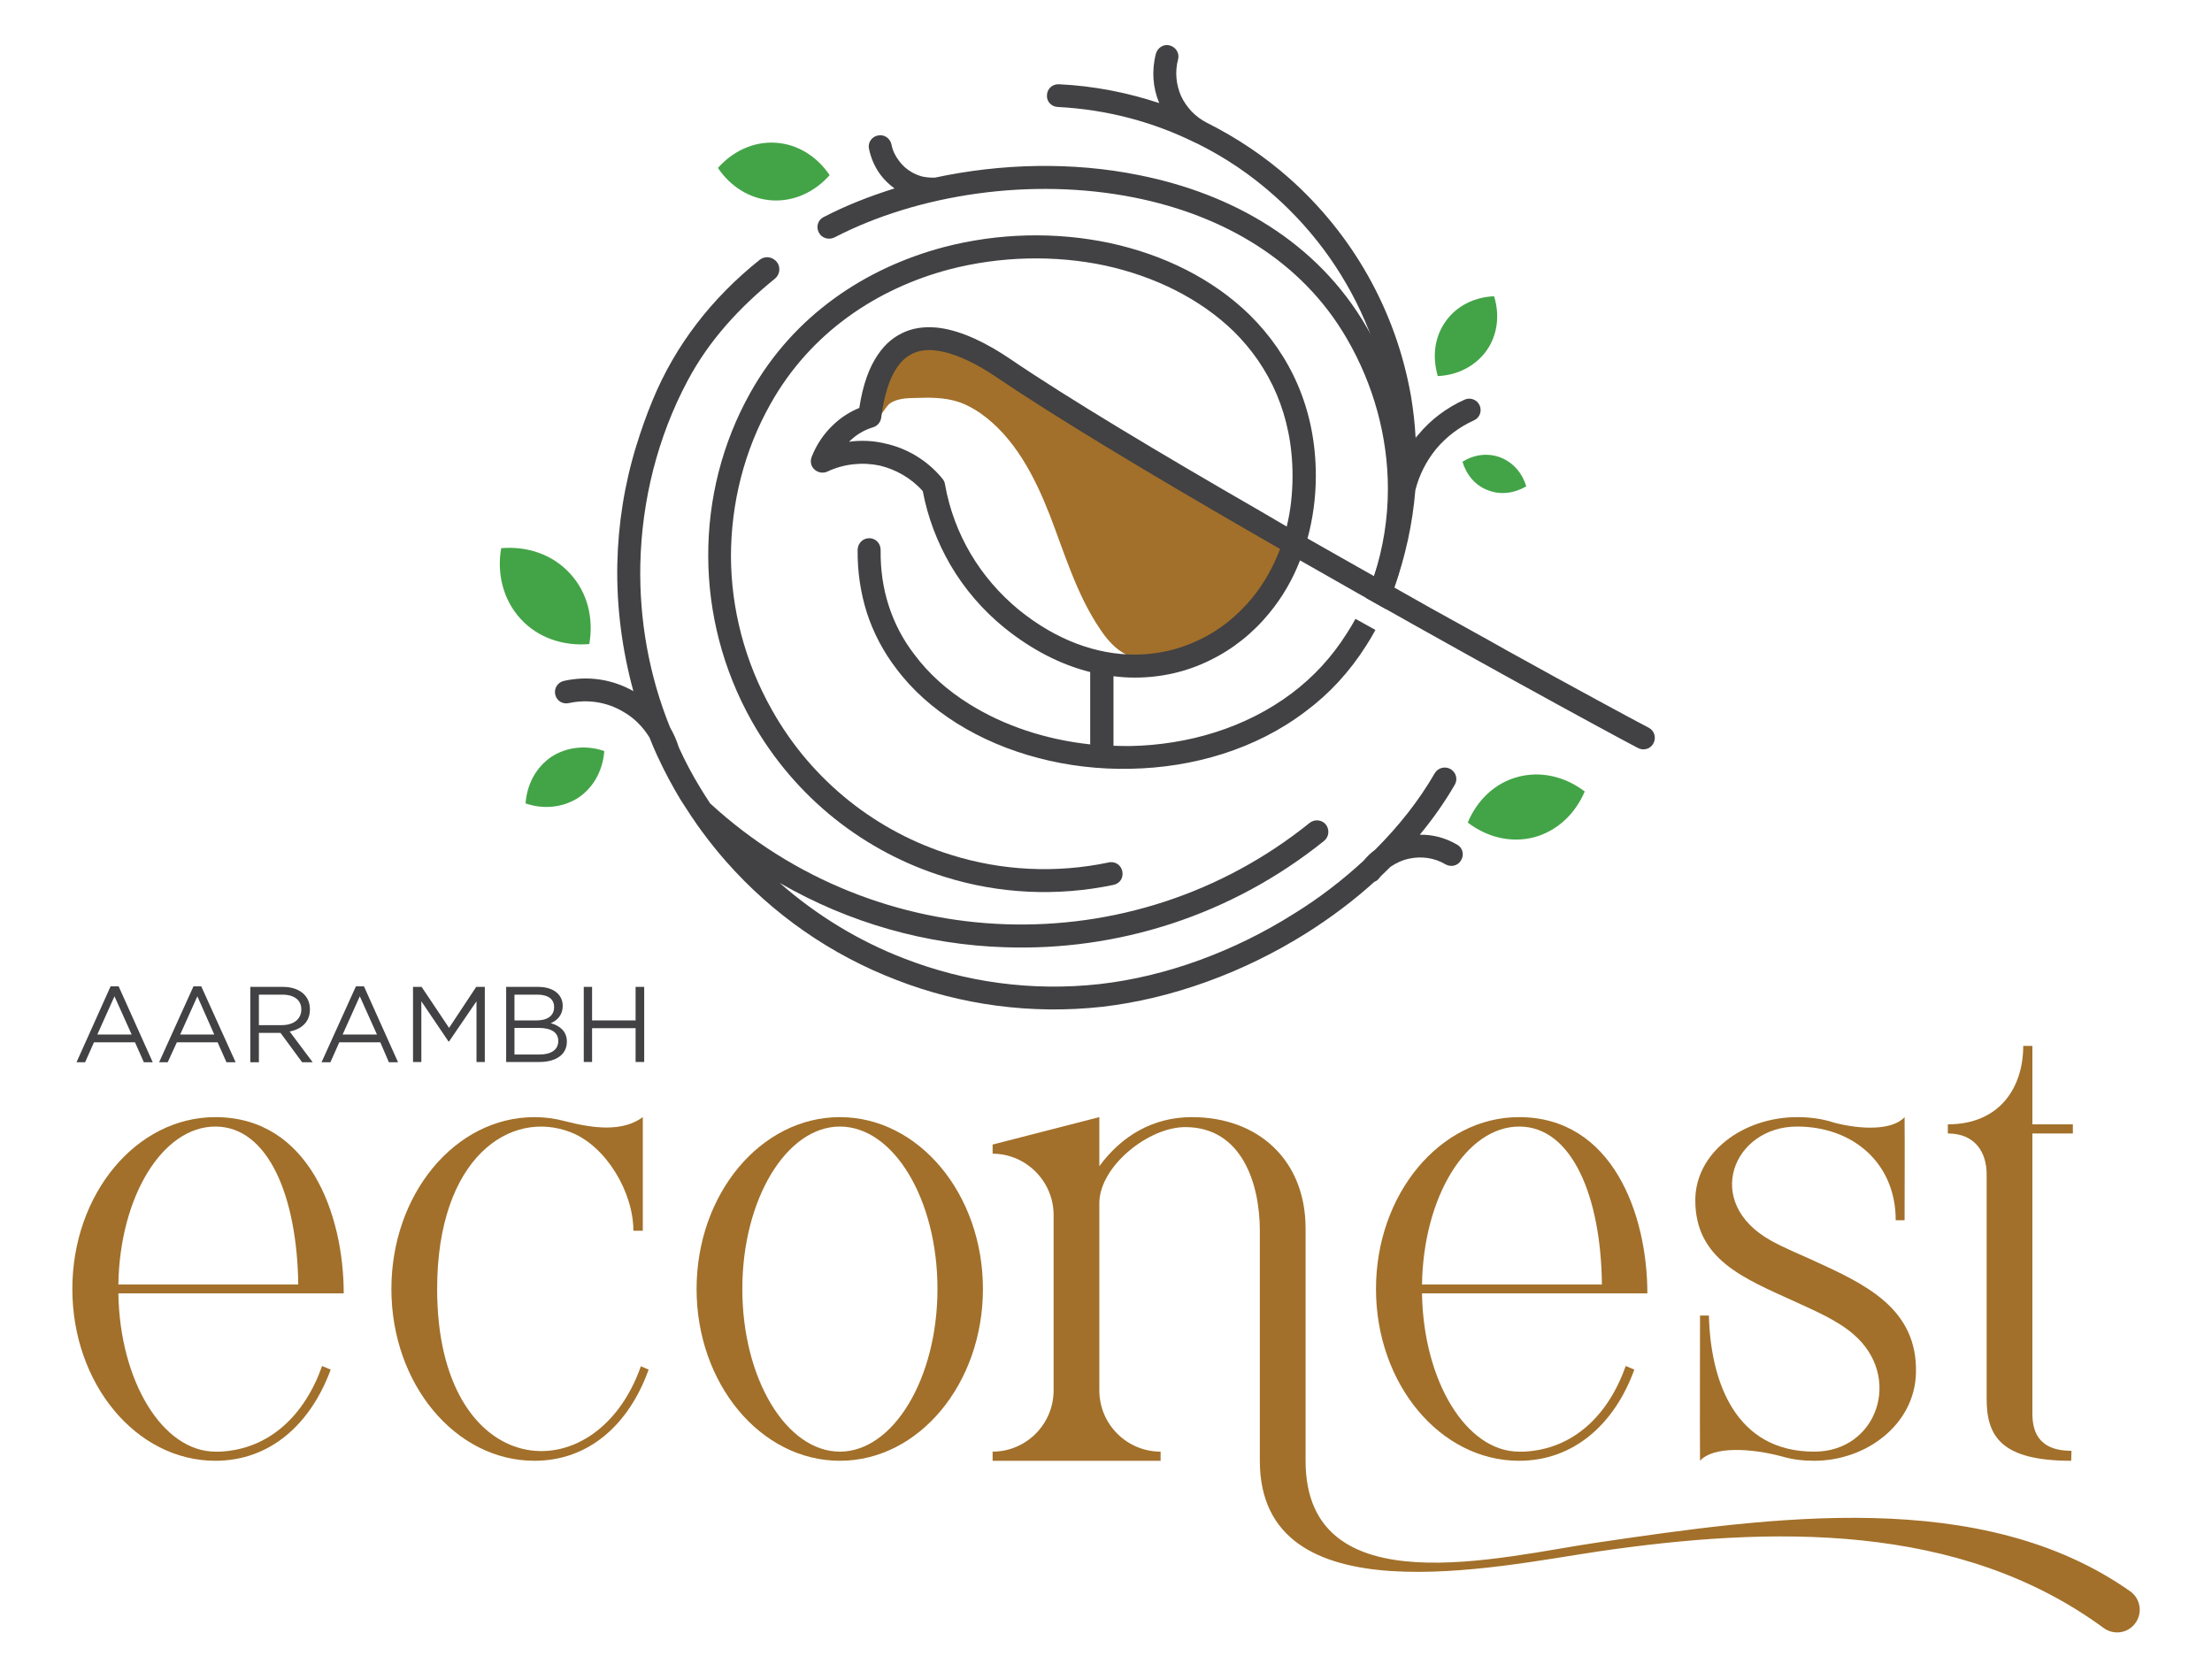 <svg xmlns="http://www.w3.org/2000/svg" viewBox="0 0 798 606" width="798" height="606"><title>Econest final logo</title><style>		.s0 { fill: #424143 } 		.s1 { fill: #a2702a } 		.s2 { fill: #43a447 } 		.s3 { fill: none } 	</style><g><path class="s0" d="m39.9 355.9h2.9l12.3 27.4h-3.2l-3.2-7.2h-14.8l-3.2 7.2h-3.1c0 0 12.3-27.4 12.3-27.4zm7.6 17.4l-6.2-13.8-6.2 13.8z"></path><path class="s0" d="m69.8 355.9h2.8l12.4 27.4h-3.3l-3.2-7.2h-14.7l-3.3 7.2h-3.1c0 0 12.4-27.4 12.4-27.4zm7.5 17.4l-6.1-13.8-6.2 13.8z"></path><path class="s0" d="m90.3 356.1h11.7c3.4 0 6 1 7.7 2.7 1.4 1.4 2.1 3.2 2.1 5.4v0.1c0 4.5-3.1 7.1-7.3 7.9l8.3 11.1h-3.8l-7.8-10.6h-7.8v10.6h-3.1zm11.4 13.8c4.1 0 7-2.1 7-5.6v-0.1c0-3.3-2.5-5.3-6.9-5.3h-8.4v11z"></path><path class="s0" d="m128.4 355.9h2.9l12.3 27.4h-3.3l-3.1-7.2h-14.8l-3.2 7.2h-3.2c0 0 12.4-27.4 12.4-27.4zm7.6 17.4l-6.2-13.8-6.2 13.8z"></path><path class="s0" d="m149 356.1h3.1l9.9 14.8 9.8-14.8h3.1v27.1h-3v-21.9l-9.9 14.5h-0.2l-9.8-14.5v21.9h-3c0 0 0-27.1 0-27.1z"></path><path class="s0" d="m182.6 356.1h11.5c3.2 0 5.6 0.9 7.1 2.4 1.2 1.2 1.8 2.7 1.8 4.4 0 3.6-2.2 5.4-4.3 6.3 3.2 0.9 5.8 2.9 5.8 6.6v0.1c0 4.6-3.9 7.3-9.9 7.3h-12zm17.3 7.2c0-2.7-2.1-4.4-6-4.4h-8.3v9.3h8c3.8 0 6.3-1.6 6.3-4.8zm1.5 12.3c0-3-2.4-4.7-7.2-4.7h-8.6v9.6h9.1c4.2 0 6.7-1.8 6.7-4.8z"></path><path class="s0" d="m210.6 356.1h3v12.1h15.7v-12.1h3.1v27.1h-3.1v-12.2h-15.7v12.2h-3z"></path></g><path fill-rule="evenodd" class="s1" d="m330.3 143.6c5.2-0.2 10.5-0.2 15.4 1.4 2.8 0.9 5.5 2.4 8 4.1 12.3 8.7 19.5 22.7 25 36.7 5.4 14 9.7 28.7 18.1 41.1 2.5 3.8 5.5 7.3 9.5 9.3 3.9 1.9 8.3 2.2 12.6 1.9 20.4-1.7 38.8-17.5 43.5-37.4 0.4-1.5 0.7-3.2 0.2-4.7-0.5-1.2-1.4-2.2-2.3-3.1-16.5-16.3-39.1-24.3-59.4-35.4-18.8-10.2-36.1-23.3-56-31.4-6.1-2.5-13.5-4.3-19.1-0.7-1.8 1.2-3.2 2.9-4.5 4.6-3.9 5.6-6.9 13.6-5.9 20.5 2.8 0.3 3.7-3.7 5.9-5.1 2.5-1.6 6.1-1.8 9-1.8z"></path><path fill-rule="evenodd" class="s0" d="m594.8 262.6c2 1 2.8 3.5 1.7 5.6-1 2-3.5 2.8-5.6 1.7-10.9-5.7-66-35.7-121.9-67.7-2.7 7-6.4 13.3-10.9 18.8-6 7.4-13.4 13.3-21.7 17.3-8.3 4.1-17.5 6.2-27 6.2q-3.9 0-7.7-0.5v25.1q3 0.1 6 0.1c20.8-0.4 41.7-6.5 58.4-19.1 7.7-5.8 14.4-13 19.8-21.6q1.7-2.6 3.1-5.2l7.2 4q-1.5 2.8-3.3 5.6c-6 9.5-13.4 17.5-21.9 23.8-18 13.7-40.7 20.3-63.2 20.7-22.5 0.5-44.9-5.3-62.6-16.4-8.6-5.4-16.1-12-21.9-19.8-4.6-6-8.2-12.8-10.6-20.2-2.2-7-3.4-14.6-3.3-22.7 0.1-2.3 1.9-4.1 4.2-4.1 2.3 0 4.1 1.9 4.1 4.2-0.1 7.2 0.9 13.9 2.9 20.1 2.1 6.5 5.2 12.4 9.3 17.7 5.2 7 12 13 19.7 17.8 12.6 7.9 27.8 12.9 43.7 14.6v-26.1c-10.4-2.6-21-7.9-31.1-16.1-7.6-6.2-14.2-13.8-19.3-22.5-4.7-8.1-8.2-17.1-10-26.7-4.2-4.7-9.7-7.8-15.5-9.2-6.2-1.3-12.9-0.7-19 2.2-2 0.9-4.5 0-5.5-2-0.5-1.1-0.5-2.2-0.1-3.3 1.8-4.6 4.5-8.5 7.8-11.6 2.8-2.7 6-4.7 9.4-6.1 1.3-8.5 3.6-14.7 6.7-19.2 2.8-4.2 6.2-6.8 10.1-8.4 3.7-1.5 7.8-1.8 12-1.3 8.4 1.1 17.5 5.7 25.6 11.2 20.4 13.9 54.3 34.2 89.9 54.7q4.9 2.9 9.9 5.8c1.4-5.7 2.1-11.9 2.1-18.3 0-21.8-8.2-39.3-21.3-52.2-12.2-11.8-28.5-19.8-46.4-23.7-18-3.8-37.6-3.4-56.1 1.4-26.1 6.9-50.1 22.8-64.5 48.5-9.5 16.8-14.3 35.9-14.3 55.2 0.1 18.7 4.9 37.8 14.8 55.3 14.6 26 38.2 44.1 64.7 52.3 18.2 5.7 37.7 6.7 56.8 2.7 0.2-0.1 0.4-0.1 0.6-0.1 5.1-0.2 6.1 7.1 1.1 8.2-20.5 4.3-41.5 3.2-60.9-2.9-28.5-8.8-53.8-28.2-69.6-56.2-10.5-18.7-15.6-39.1-15.7-59.3-0.1-20.8 5.1-41.2 15.2-59.2 15.6-27.9 41.5-45 69.7-52.5 19.8-5.2 40.7-5.6 60-1.5 19.4 4.2 37.1 12.9 50.4 25.9 14.6 14.4 23.9 33.9 23.9 58.1 0 8-1.1 15.6-3 22.6 8 4.6 16.1 9.1 24 13.6 3.3-10.2 5-20.8 5-31.5 0-18.7-5.1-37.5-14.8-54.2-16.5-28.5-45.1-44.6-76.6-50.9-37-7.4-78-1.3-108.3 14.4-2.1 1-4.6 0.2-5.6-1.8-1.1-2.1-0.3-4.6 1.8-5.6 7.9-4.1 16.5-7.5 25.5-10.3-1.9-1.4-3.7-3.1-5.1-5-2-2.7-3.4-5.9-4.1-9.3-0.5-2.2 1-4.4 3.2-4.8 2.3-0.5 4.4 1 4.9 3.2 0.4 2.2 1.4 4.2 2.7 5.9 1.3 1.8 2.9 3.2 4.9 4.3q1.7 0.9 3.5 1.4 1.9 0.4 3.8 0.4 0.4 0 0.8 0c23.7-5.1 49.5-5.8 73.6-0.9 33.7 6.7 64.3 24.1 82.1 54.8 10.5 18 16 38.3 16 58.4 0 12.1-2 24.1-6 35.6q6.7 3.8 13.1 7.4 5.3 2.9 10.3 5.7l7.2 4q1.5 0.8 2.9 1.6l7.1 4c25.6 14.2 45.1 24.7 51.2 27.9zm-133-64.5q-5.8-3.4-11.6-6.7c-35.7-20.6-69.6-41-90.4-55.1-7.2-4.9-15-8.9-22-9.8-2.8-0.4-5.5-0.2-7.9 0.8-2.3 0.9-4.5 2.6-6.3 5.3-2.7 3.9-4.6 9.8-5.7 18.1-0.2 1.6-1.3 3-3 3.5-3 0.9-6 2.6-8.5 5.1l-0.1 0.1c4.3-0.6 8.7-0.4 12.9 0.6 7.9 1.7 15.2 6 20.6 12.5 0.5 0.6 1 1.3 1.1 2.2 1.6 9.1 4.8 17.5 9.2 25 4.6 7.8 10.5 14.6 17.4 20.3 13.8 11.2 28.3 16.2 41.9 16.2 8.3 0 16.2-1.9 23.4-5.4 7.2-3.4 13.6-8.6 18.9-15 4.2-5.1 7.6-11.1 10.1-17.7z"></path><path fill-rule="evenodd" class="s0" d="m492.7 215.7c5.3-12.5 8.6-25.9 9.6-39.7q0-0.1 0.1-0.3c0.7-10.3 0.3-20.9-1.6-31.4-1.5-8.7-3.8-17-6.9-24.9-7.5-19-19.3-35.6-34.2-48.8-8.4-7.5-17.7-13.8-27.8-18.8q-0.1 0-0.2-0.1-0.3-0.1-0.5-0.2c-15.1-7.5-31.9-12-49.6-12.9-2.3-0.1-4.1-2-3.9-4.3 0.1-2.3 2-4 4.3-3.9 12.6 0.6 24.7 3 36.2 6.8-2.3-5.5-2.8-11.7-1.2-17.8 0.6-2.2 2.8-3.6 5-3 2.2 0.6 3.6 2.8 3 5-1.2 4.6-0.7 9.2 1.1 13.3 1.9 4 5.1 7.5 9.3 9.6q0.1 0.1 0.2 0.1c10.7 5.4 20.7 12.1 29.6 20 22.4 19.9 38.3 47.2 43.8 78.4q1.3 7.7 1.7 15.2 0.5-0.7 1.1-1.3c4.4-5.3 10.1-9.6 16.6-12.5 2-0.9 4.5 0 5.4 2.1 0.9 2.1 0 4.5-2.1 5.4-5.3 2.4-9.9 5.9-13.6 10.3-3.5 4.3-6.1 9.3-7.5 14.9-1 12.1-3.6 23.9-7.6 35.1q-1.4 3.9-3 7.8z"></path><path fill-rule="evenodd" class="s2" d="m218 271c-0.5 6.8-3.7 13-9.3 16.8-5.7 3.7-12.7 4.3-19.1 2.1 0.5-6.8 3.7-13 9.3-16.8 5.7-3.7 12.7-4.3 19.1-2.1z"></path><path fill-rule="evenodd" class="s2" d="m212.6 232.4c1.6-9.3-0.6-18.6-7-25.5-6.3-6.9-15.5-9.9-24.8-9.1-1.6 9.2 0.7 18.6 7 25.5 6.3 6.9 15.5 9.9 24.8 9.1z"></path><path fill-rule="evenodd" class="s2" d="m299.3 63.2c-5.3 6-12.8 9.6-20.8 9.1-8-0.5-15-5-19.5-11.7 5.3-6 12.8-9.6 20.8-9.1 8 0.5 15 5 19.5 11.7z"></path><path fill-rule="evenodd" class="s2" d="m527.6 166.6c1.4 4.7 4.6 8.6 9.2 10.3 4.5 1.8 9.5 1.1 13.8-1.4-1.4-4.8-4.7-8.6-9.2-10.4-4.6-1.8-9.6-1.1-13.8 1.5z"></path><path fill-rule="evenodd" class="s2" d="m518.7 135.7c-2-6.8-1.3-13.9 2.8-19.7 4-5.7 10.5-8.8 17.5-9.1 2.1 6.7 1.3 13.9-2.7 19.6-4.1 5.7-10.6 8.9-17.6 9.2z"></path><path fill-rule="evenodd" class="s2" d="m529.5 296.8c3.4-8.1 9.8-14.3 18.2-16.5 8.4-2.2 17.1 0 24 5.3-3.4 8-9.8 14.2-18.2 16.5-8.4 2.2-17.1 0-24-5.3z"></path><path fill-rule="evenodd" class="s3" d="m543.6 234.7l-7.1-4-2.8-1.6"></path><path fill-rule="evenodd" class="s3" d="m526.4 225.1l-10.2-5.7"></path><path fill-rule="evenodd" class="s3" d="m236.2 187.2h-4-8.3-5.9"></path><path fill-rule="evenodd" class="s0" d="m525.7 304.8c-4.2-2.5-8.9-3.7-13.5-3.6 4.8-5.8 9-11.8 12.6-18 1.2-2 0.5-4.5-1.5-5.7-2-1.1-4.5-0.5-5.7 1.5-5.7 9.9-13 19.1-21.5 27.6q-2.3 1.7-4.2 4c-7.6 7-16 13.5-25.1 19.1-21.5 13.6-46.2 22.7-70.2 25.4-24.4 2.7-48.4-0.7-70.3-9.2-16.4-6.3-31.7-15.6-45-27.3 25.1 14.5 53 22.3 81.2 23.2 40.5 1.4 81.5-11.3 115.2-38.4 1.8-1.5 2-4.1 0.6-5.9-1.4-1.7-4-2-5.8-0.6-32 25.8-71.1 37.9-109.7 36.6-38.4-1.3-76.5-15.9-106.6-43.6q-1.8-2.7-3.5-5.5-4.4-7.2-7.8-14.7c-0.8-2.6-1.9-5-3.2-7.3-7.6-18.8-11.1-38.8-10.7-58.7 0.5-23 6.2-46 17.1-66.4 7.7-14.5 18.7-26.4 31.4-36.7 2.2-1.8 2.2-5.1 0-6.8-1.6-1.3-3.9-1.3-5.5 0-17 13.6-30.3 30.5-38.6 50.7-2.2 5.3-4.1 10.7-5.8 16.2-4.3 13.9-6.6 28.4-6.9 42.9-0.3 15.4 1.7 30.8 5.8 45.8-7.3-4.2-16.2-5.7-25.1-3.7-2.2 0.5-3.6 2.7-3.1 4.9 0.5 2.3 2.7 3.6 4.9 3.1 7-1.5 13.9-0.3 19.6 3.1 3.9 2.2 7.1 5.4 9.5 9.3q1.3 3.3 2.8 6.6 0.1 0.2 0.2 0.4 3.7 8 8.3 15.6 1.9 3 3.9 6 0.1 0.2 0.3 0.4 1.7 2.6 3.5 5 4.2 5.7 8.6 10.7c16.9 19.2 38 33.8 61.5 42.8 23.1 9 48.5 12.5 74.1 9.7 25.3-2.9 51.2-12.4 73.8-26.6 8.7-5.5 17-11.7 24.5-18.5q1.1-0.4 1.8-1.4 0.2-0.3 0.5-0.6 1.7-1.7 3.5-3.4c2-1.4 4.4-2.5 6.9-3 4.3-0.9 9-0.3 13 2.1 2 1.1 4.5 0.5 5.6-1.5 1.2-1.9 0.6-4.5-1.4-5.6z"></path><g><path class="s1" d="m77.7 403.1c33.8 0 46.3 35.2 46.3 63.6h-81.3c0.5 31.7 16 57.1 35 57.1h1.8c17.7-0.9 30.4-13.1 36.7-30.9l3.1 1.3c-7.2 19.6-21.8 32.9-41.6 32.9-28.6 0-51.6-27.8-51.6-62 0-34.2 23-62 51.6-62zm29.9 60.4c-0.4-31.7-10.8-57-29.9-57-19.1 0-34.5 25.3-35 57z"></path><path class="s1" d="m192.9 403.1c3.7 0 7.4 0.5 11.1 1.5 10.1 2.6 20.6 3.9 27.9-1.5v41h-3.4c0-13.9-9.8-30.5-22.5-35.5-21.9-8.6-48.3 9.2-48.3 56.5 0 69.8 57.1 74.6 73.5 27.9l2.8 1.2c-7 19.6-21.4 32.9-41.2 32.9-28.5 0-51.6-27.7-51.6-62 0-34.2 23-62 51.6-62z"></path><path class="s1" d="m303 403.1c28.5 0 51.6 27.8 51.6 62 0 34.2-23.1 62-51.6 62-28.6 0-51.7-27.8-51.7-62 0-34.2 23.1-62 51.7-62zm0 3.4c-19.3 0-35.2 26.3-35.2 58.6 0 32.4 15.9 58.7 35.2 58.7 19.2 0 35.2-26.3 35.2-58.7 0-32.3-15.8-58.6-35.2-58.6z"></path><path class="s1" d="m471 443.2v83.9c0 53.3 71.3 34.4 105.3 29.5 62.7-9.2 138.5-20.2 192.2 17.6 3.8 2.7 4.6 8.1 1.6 11.8-2.7 3.4-7.6 4-11.1 1.5-52.2-38.4-119.9-36.8-182.3-27.7-36.6 5.4-122.2 24.4-122.2-32.7v-83c0-16.9-6.4-37.2-26.6-37.4-13.4-0.2-31 14-31.3 27.1v67.9c0 12.2 9.9 22.1 22.1 22.1v3.3h-60.6v-3.3c12.1 0 22-9.9 22-22.1v-63.3c0-12.1-9.9-22.1-22-22.1v-3.3l38.5-9.9v17.7c8-10.9 19.3-17.7 33.4-17.7 24 0 41 15.6 41 40.1z"></path><path class="s1" d="m548 403.1c33.8 0 46.3 35.2 46.3 63.6h-81.3c0.5 31.7 16 57.1 35 57.1h1.9c17.7-0.9 30.3-13.1 36.6-30.9l3.1 1.3c-7.1 19.6-21.8 32.9-41.6 32.9-28.5 0-51.6-27.8-51.6-62 0-34.2 23.1-62 51.6-62zm29.9 60.4c-0.3-31.7-10.8-57-29.8-57-19.1 0-34.6 25.3-35.1 57z"></path><path class="s1" d="m691.2 495.5c-0.5 18.5-17.9 31.6-36.7 31.6-3.9 0-7.7-0.4-11.4-1.5-11.6-3.1-25-3.8-29.8 1.5-0.1-17.3 0-35.1 0-52.4h3.2c0.6 24.1 9.7 49.2 38.1 49.1 22.6 0 32-27 14-42.4-5.8-5-13.8-8.4-21.2-11.8-18.2-8.3-35.8-15.1-35.8-36.5 0-17.2 17.2-30 36.8-30 4.5 0 9.1 0.6 13.3 2 9.1 2.4 20.8 3 25.4-2 0.1 12.4 0 24.8 0 37.2h-3.2c0-20.6-15.4-33.8-35.6-33.8-23 0-34.2 27.3-9.5 41.1 4.8 2.7 10.3 4.9 15.1 7.1 18.8 8.6 38 17.3 37.3 40.9z"></path><path class="s1" d="m716.7 504.8v-81.1c0-7.7-4-14.7-14-14.7v-3.3c18.8 0 27.2-13.4 27.2-28.3h3.3v28.3h14.6v3.3h-14.6v100.9c0 5.6 1.4 13.6 14.1 13.6l-0.1 3.6c-25.2 0-30.5-8.8-30.5-22.3z"></path></g></svg>